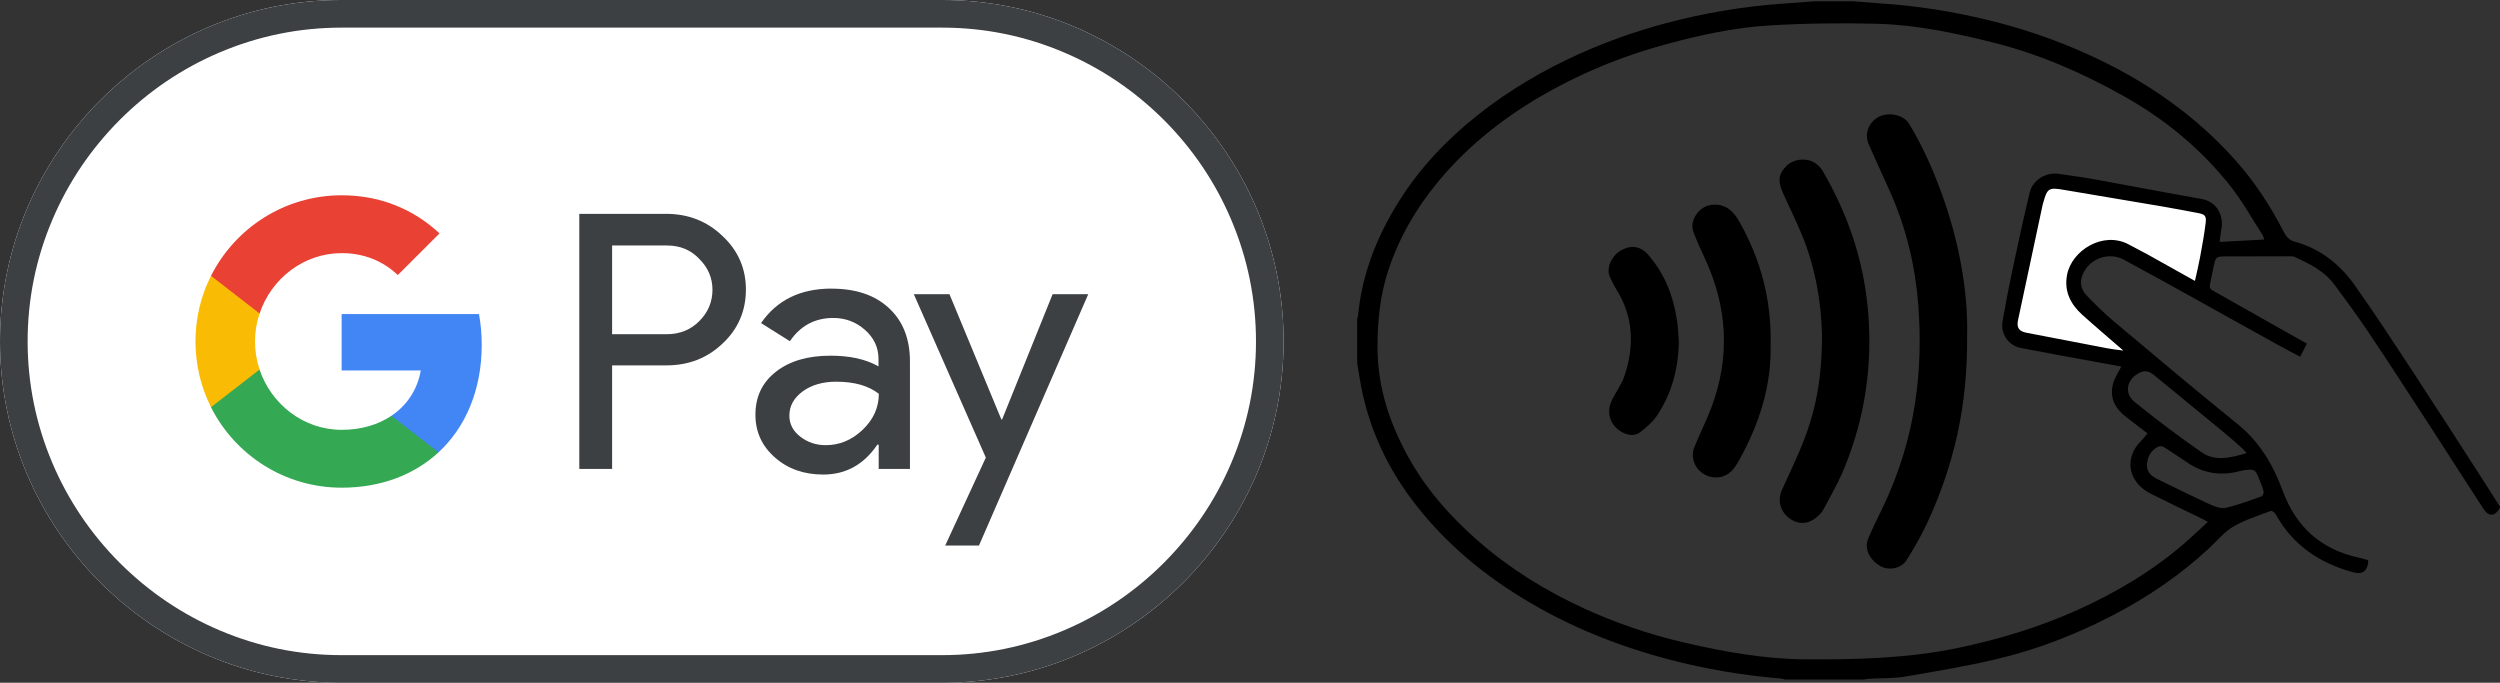 <?xml version="1.0" encoding="UTF-8"?>
<svg id="Layer_2" xmlns="http://www.w3.org/2000/svg" width="386.37" height="105.52" viewBox="0 0 386.37 105.52">
  <rect x="0" y="0" width="386.37" height="105.52" fill="#333333" stroke="none"/>
  <defs>
    <style>.cls-1{fill:#fabb05;}.cls-2{fill:#e94235;}.cls-3{fill:#fff;}.cls-4{fill:#4285f4;}.cls-5{fill:#34a853;}.cls-6{fill:#3c4043;}</style>
  </defs>
  <g id="Artwork">
    <path class="cls-3" d="M315.52,28.93l-4.43,18.82s-2.22,2.73,0,3.84c2.21,1.11,10.68,2.61,10.68,2.61l8.46,1.38-2.22-3.99-4.84-3.44-2.4-3.02v-4.43l2.4-2.02,2.64-.51,3.21,1.79,5.24,2.36,4.23,2.21,.65,1.01,1.18-4.43,1.35-4.84,.05-2.82-1.41-1.8-6.62-1.14-7.78-1.9-6.16-.61-4.23,.93Z" />
    <path d="M331.81,71.78c-.07,1.25,.75,1.84,1.71,2.31,2.62,1.28,5.24,2.58,7.9,3.8,.77,.36,1.74,.76,2.5,.6,1.9-.41,3.74-1.12,5.58-1.77,.19-.07,.39-.55,.34-.77-.17-.67-.46-1.32-.71-1.97-.53-1.39-.76-1.53-2.21-1.32-.23,.04-.47,.07-.69,.13-2.97,.82-5.73,.39-8.28-1.37-1.13-.78-2.29-1.51-3.43-2.27-.49-.33-.92-.21-1.37,.11-.87,.63-1.29,1.48-1.33,2.53m15.39-1.76c-.34-.38-.52-.6-.72-.78-.85-.76-1.7-1.52-2.58-2.25-3.68-3.03-7.36-6.06-11.05-9.07-.61-.49-1.32-.75-2.13-.36-2.05,.98-2.54,3.19-.8,4.58,3.37,2.71,6.82,5.33,10.37,7.78,2.07,1.43,4.42,.82,6.91,.1m-7.98-26.64c.28-1.28,.57-2.46,.79-3.66,.32-1.75,.65-3.51,.86-5.27,.14-1.1-.12-1.34-1.2-1.54-1.75-.33-3.51-.67-5.26-.97-5.19-.89-10.38-1.76-15.58-2.63-2.21-.37-2.45-.2-3.05,1.97-.03,.11-.07,.22-.1,.34-1.27,5.95-2.54,11.9-3.81,17.85-.24,1.14,.13,1.71,1.29,1.94,4.19,.82,8.38,1.62,12.58,2.42,.72,.13,1.44,.21,2.41,.34-2.26-1.97-4.34-3.72-6.35-5.53-1.81-1.64-2.83-3.63-2.35-6.18,.71-3.75,5.55-6.81,9.52-4.7,.98,.52,1.97,1.03,2.94,1.56,2.4,1.33,4.79,2.68,7.28,4.07m10.71-6.42c-.1-.3-.13-.5-.23-.66-1.65-2.55-3.13-5.24-5.01-7.61-4.5-5.68-10.02-10.23-16.33-13.79-6.42-3.62-13.14-6.56-20.31-8.35-5.92-1.48-11.89-2.74-18-2.9-5.56-.14-11.14-.07-16.69,.27-5.38,.33-10.66,1.49-15.87,2.9-6.1,1.66-11.92,3.95-17.47,6.98-6.79,3.71-12.85,8.33-17.8,14.33-3.35,4.05-5.94,8.53-7.61,13.54-1.3,3.89-1.7,7.87-1.7,11.94,0,6.49,2.05,12.36,5.27,17.89,2.7,4.62,6.24,8.53,10.25,12.05,4.93,4.32,10.43,7.71,16.36,10.44,5.04,2.32,10.28,4.08,15.67,5.33,6.14,1.42,12.34,2.52,18.67,2.56,7.89,.04,15.76-.15,23.52-1.77,6.44-1.35,12.69-3.25,18.68-5.97,5.83-2.65,11.3-5.9,16.18-10.1,1.25-1.08,2.45-2.23,3.73-3.4-.32-.18-.52-.3-.72-.4-2.71-1.32-5.42-2.62-8.12-3.97-3.38-1.69-4.26-5.4-1.46-8.17,.34-.34,.63-.74,.97-1.14-1.12-.86-2.18-1.69-3.25-2.5-1.73-1.31-2.66-2.99-2.07-5.18,.25-.91,.81-1.73,1.27-2.65-1.49-.27-3.03-.56-4.58-.84-3.65-.67-7.32-1.32-10.96-2.04-1.9-.37-3.14-2.18-2.81-4.1,.47-2.74,1-5.47,1.58-8.19,.83-3.92,1.68-7.84,2.62-11.73,.48-1.97,2.54-3.19,4.52-2.88,1.79,.27,3.6,.5,5.38,.82,5.53,1,11.04,2.07,16.58,3.04,2.69,.47,3.53,2.83,3.12,4.83-.11,.55-.16,1.12-.25,1.83,2.35-.13,4.56-.25,6.85-.37M286.29,.19c1.46,.11,2.91,.24,4.37,.34,5.56,.36,11.05,1.23,16.47,2.54,5.39,1.3,10.61,3.08,15.66,5.38,8.79,4,16.59,9.36,22.99,16.66,2.83,3.23,5.14,6.81,7.11,10.61,.39,.75,.79,1.36,1.7,1.61,3.96,1.07,7.02,3.49,9.34,6.77,3.01,4.24,5.86,8.61,8.72,12.96,3.5,5.33,6.94,10.7,10.4,16.05,1.11,1.72,2.21,3.45,3.31,5.18v.18c-.76,1.38-1.72,1.45-2.57,.14-2.79-4.29-5.54-8.61-8.33-12.9-3.11-4.78-6.21-9.57-9.38-14.31-1.69-2.52-3.5-4.97-5.31-7.42-1.55-2.1-3.83-3.21-6.12-4.27-.2-.09-.46-.1-.69-.1-3.31,0-6.62,0-9.93,.02-1.56,0-1.57,.03-1.91,1.53-.21,.91-.36,1.84-.57,2.75-.11,.47,.01,.76,.44,1,3.47,1.95,6.93,3.92,10.39,5.87,1.35,.76,2.7,1.51,4.14,2.32-.34,.66-.66,1.29-1.04,2.03-1.2-.64-2.34-1.23-3.45-1.84-5.88-3.26-11.76-6.54-17.64-9.8-2.05-1.13-4.1-2.25-6.16-3.36-2.48-1.34-5.7,0-6.5,2.71-.32,1.09,.03,2.08,.77,2.84,1.32,1.36,2.67,2.71,4.12,3.93,6.36,5.34,12.71,10.7,19.17,15.91,3.42,2.76,5.52,6.32,6.99,10.32,2.07,5.62,5.96,9.11,11.83,10.36,.45,.1,.9,.24,1.34,.36,.03,.13,.07,.21,.06,.29q-.23,2.16-2.33,1.6c-5.2-1.41-9.35-4.2-12-9.01-.13-.24-.58-.54-.76-.47-1.96,.75-4,1.38-5.79,2.43-1.38,.81-2.45,2.15-3.65,3.27-4.53,4.21-9.59,7.65-15.08,10.49-5.69,2.94-11.63,5.25-17.86,6.71-4.66,1.1-9.4,1.9-14.13,2.7-1.75,.3-3.56,.22-5.35,.32-.35,.02-.7,.09-1.04,.13h-12.14c-.2-.05-.39-.12-.59-.14-5.87-.5-11.66-1.46-17.36-2.96-8.01-2.11-15.63-5.17-22.71-9.52-6.65-4.08-12.48-9.06-17.14-15.34-3.63-4.88-6.16-10.26-7.49-16.2-.35-1.56-.56-3.16-.84-4.73v-6.86c.04-.17,.11-.33,.13-.5,.62-6.43,2.93-12.26,6.34-17.68,3.24-5.16,7.37-9.51,12.14-13.29,4.84-3.84,10.12-6.95,15.74-9.48,4.25-1.91,8.63-3.46,13.13-4.67,6.07-1.63,12.23-2.67,18.5-3.1,1.57-.11,3.15-.23,4.72-.35h5.81Z" />
    <path d="M304.01,51.69c.14,11.14-2.1,20.36-6.18,29.17-.91,1.95-2,3.83-3.14,5.66-.81,1.31-2.68,1.7-3.96,1.03-1.74-.92-2.66-2.71-2.02-4.27,.7-1.7,1.55-3.34,2.34-5,2.43-5.14,4.1-10.49,4.94-16.12,.75-4.98,.86-9.98,.48-14.98-.45-6.02-1.85-11.84-4.29-17.38-1.11-2.52-2.29-5-3.38-7.52-.63-1.46-.13-3.06,1.19-4,1.57-1.12,4.18-.59,5.02,.8,2.01,3.29,3.57,6.77,4.91,10.37,2.83,7.63,4.24,15.51,4.1,22.26" />
    <path d="M281.58,51.66c-.09-4.41-.88-9.95-3.04-15.22-.93-2.27-2.03-4.47-3.03-6.72-.8-1.79-.63-2.87,.6-4.09,.99-.99,2.78-1.3,4.17-.58,.56,.29,1.09,.82,1.41,1.37,3.91,6.69,6.34,13.87,7.01,21.61,.73,8.4-.47,16.54-3.68,24.34-.9,2.18-2.07,4.25-3.19,6.33-.29,.55-.79,1.03-1.29,1.41-1.3,.99-2.86,.92-4.13-.11-1.31-1.06-1.7-2.74-1.02-4.27,1.21-2.69,2.52-5.35,3.56-8.11,1.86-4.96,2.65-9.81,2.64-15.96" />
    <path d="M273.64,53.23c.18,6.24-1.71,12.29-4.91,17.97-.67,1.2-1.44,2.33-3.02,2.55-2.64,.38-4.84-2.19-3.85-4.65,.81-2.03,1.83-3.99,2.6-6.04,2.97-7.85,2.54-15.58-1-23.17-.62-1.32-1.22-2.66-1.74-4.02-.68-1.79,.86-4,2.8-4.21,2.12-.23,3.35,.93,4.28,2.58,3.27,5.77,4.98,11.96,4.85,18.98" />
    <path d="M259.46,52.76c-.06,4.17-1.08,8.07-3.42,11.53-.66,.98-1.64,1.8-2.59,2.53-.76,.58-1.72,.48-2.59,.06-1.86-.9-2.68-2.93-1.83-4.83,.61-1.36,1.57-2.57,2.03-3.97,1.52-4.55,1.42-9.02-1.19-13.24-.41-.67-.77-1.37-1.09-2.09-.56-1.29,.27-3.21,1.7-4.03,1.55-.89,3.01-.73,4.2,.61,2.6,2.94,3.95,6.45,4.51,10.29,.15,1.04,.19,2.09,.27,3.14" />
    <path id="Base" class="cls-3" d="M145.62,0H52.76C23.74,0,0,23.74,0,52.76H0c0,29.02,23.74,52.76,52.76,52.76h92.86c29.02,0,52.76-23.74,52.76-52.76h0c0-29.02-23.74-52.76-52.76-52.76Z" />
    <path id="Outline" class="cls-6" d="M145.62,4.27c6.52,0,12.85,1.29,18.81,3.83,5.78,2.45,10.95,5.96,15.43,10.42,4.46,4.46,7.97,9.66,10.42,15.43,2.53,5.96,3.83,12.29,3.83,18.81s-1.29,12.85-3.83,18.81c-2.45,5.78-5.96,10.95-10.42,15.43-4.46,4.46-9.66,7.97-15.43,10.42-5.96,2.53-12.29,3.83-18.81,3.83H52.76c-6.52,0-12.85-1.29-18.81-3.83-5.78-2.45-10.95-5.96-15.43-10.42-4.46-4.46-7.97-9.66-10.42-15.43-2.53-5.96-3.83-12.29-3.83-18.81s1.29-12.85,3.83-18.81c2.45-5.78,5.96-10.95,10.42-15.43,4.46-4.46,9.66-7.97,15.43-10.42,5.96-2.53,12.29-3.83,18.81-3.83h92.86m0-4.27H52.76C23.74,0,0,23.74,0,52.76H0c0,29.02,23.74,52.76,52.76,52.76h92.86c29.02,0,52.76-23.74,52.76-52.76h0c0-29.02-23.74-52.76-52.76-52.76h0Z" />
    <g id="G_Pay_Lockup">
      <g id="Pay_Typeface">
        <path id="Letter_p" class="cls-6" d="M94.6,56.51v15.96h-5.07V33.05h13.43c3.4,0,6.3,1.13,8.68,3.4,2.43,2.27,3.64,5.04,3.64,8.31s-1.21,6.12-3.64,8.36c-2.35,2.24-5.25,3.35-8.68,3.35h-8.36v.03Zm0-18.6v13.74h8.47c2,0,3.69-.69,5.01-2.03,1.35-1.35,2.03-2.98,2.03-4.83s-.69-3.43-2.03-4.77c-1.32-1.4-2.98-2.08-5.01-2.08h-8.47v-.03Z" />
        <path id="Letter_a" class="cls-6" d="M128.53,44.61c3.75,0,6.7,1,8.86,3.01,2.16,2,3.24,4.75,3.24,8.23v16.62h-4.83v-3.75h-.21c-2.08,3.09-4.88,4.62-8.36,4.62-2.98,0-5.46-.87-7.47-2.64s-3.01-3.96-3.01-6.6c0-2.8,1.06-5.01,3.17-6.65,2.11-1.66,4.93-2.48,8.44-2.48,3.01,0,5.49,.55,7.41,1.66v-1.16c0-1.77-.69-3.24-2.08-4.48-1.4-1.24-3.03-1.85-4.91-1.85-2.82,0-5.07,1.19-6.7,3.59l-4.46-2.8c2.45-3.56,6.09-5.33,10.9-5.33Zm-6.54,19.57c0,1.32,.55,2.43,1.69,3.3,1.11,.87,2.43,1.32,3.93,1.32,2.14,0,4.04-.79,5.7-2.37s2.51-3.43,2.51-5.57c-1.58-1.24-3.77-1.87-6.6-1.87-2.06,0-3.77,.5-5.14,1.48-1.4,1.03-2.08,2.27-2.08,3.72Z" />
        <path id="Letter_y" class="cls-6" d="M168.18,45.48l-16.88,38.83h-5.22l6.28-13.59-11.13-25.25h5.51l8.02,19.36h.11l7.81-19.36h5.51Z" />
      </g>
      <g id="G_Mark">
        <path id="Blue_500" class="cls-4" d="M74.45,53.29c0-1.65-.15-3.23-.42-4.75h-21.23v8.71h12.23c-.5,2.9-2.09,5.37-4.54,7.01v5.65h7.28c4.25-3.93,6.68-9.75,6.68-16.62Z" />
        <path id="Green_500" class="cls-5" d="M60.49,64.26c-2.03,1.37-4.64,2.17-7.69,2.17-5.9,0-10.9-3.97-12.69-9.33h-7.51v5.82c3.72,7.38,11.36,12.45,20.2,12.45,6.1,0,11.23-2.01,14.97-5.46l-7.28-5.65Z" />
        <path id="Yellow_500" class="cls-1" d="M39.41,52.77c0-1.5,.25-2.96,.71-4.32v-5.82h-7.51c-1.54,3.05-2.4,6.5-2.4,10.15s.87,7.1,2.4,10.15l7.51-5.82c-.46-1.37-.71-2.82-.71-4.32Z" />
        <path id="Red_500" class="cls-2" d="M52.81,39.12c3.33,0,6.32,1.15,8.67,3.39l6.45-6.44c-3.92-3.65-9.02-5.89-15.12-5.89-8.83,0-16.48,5.07-20.2,12.45l7.51,5.82c1.79-5.36,6.79-9.33,12.69-9.33Z" />
      </g>
    </g>
  </g>
</svg>
